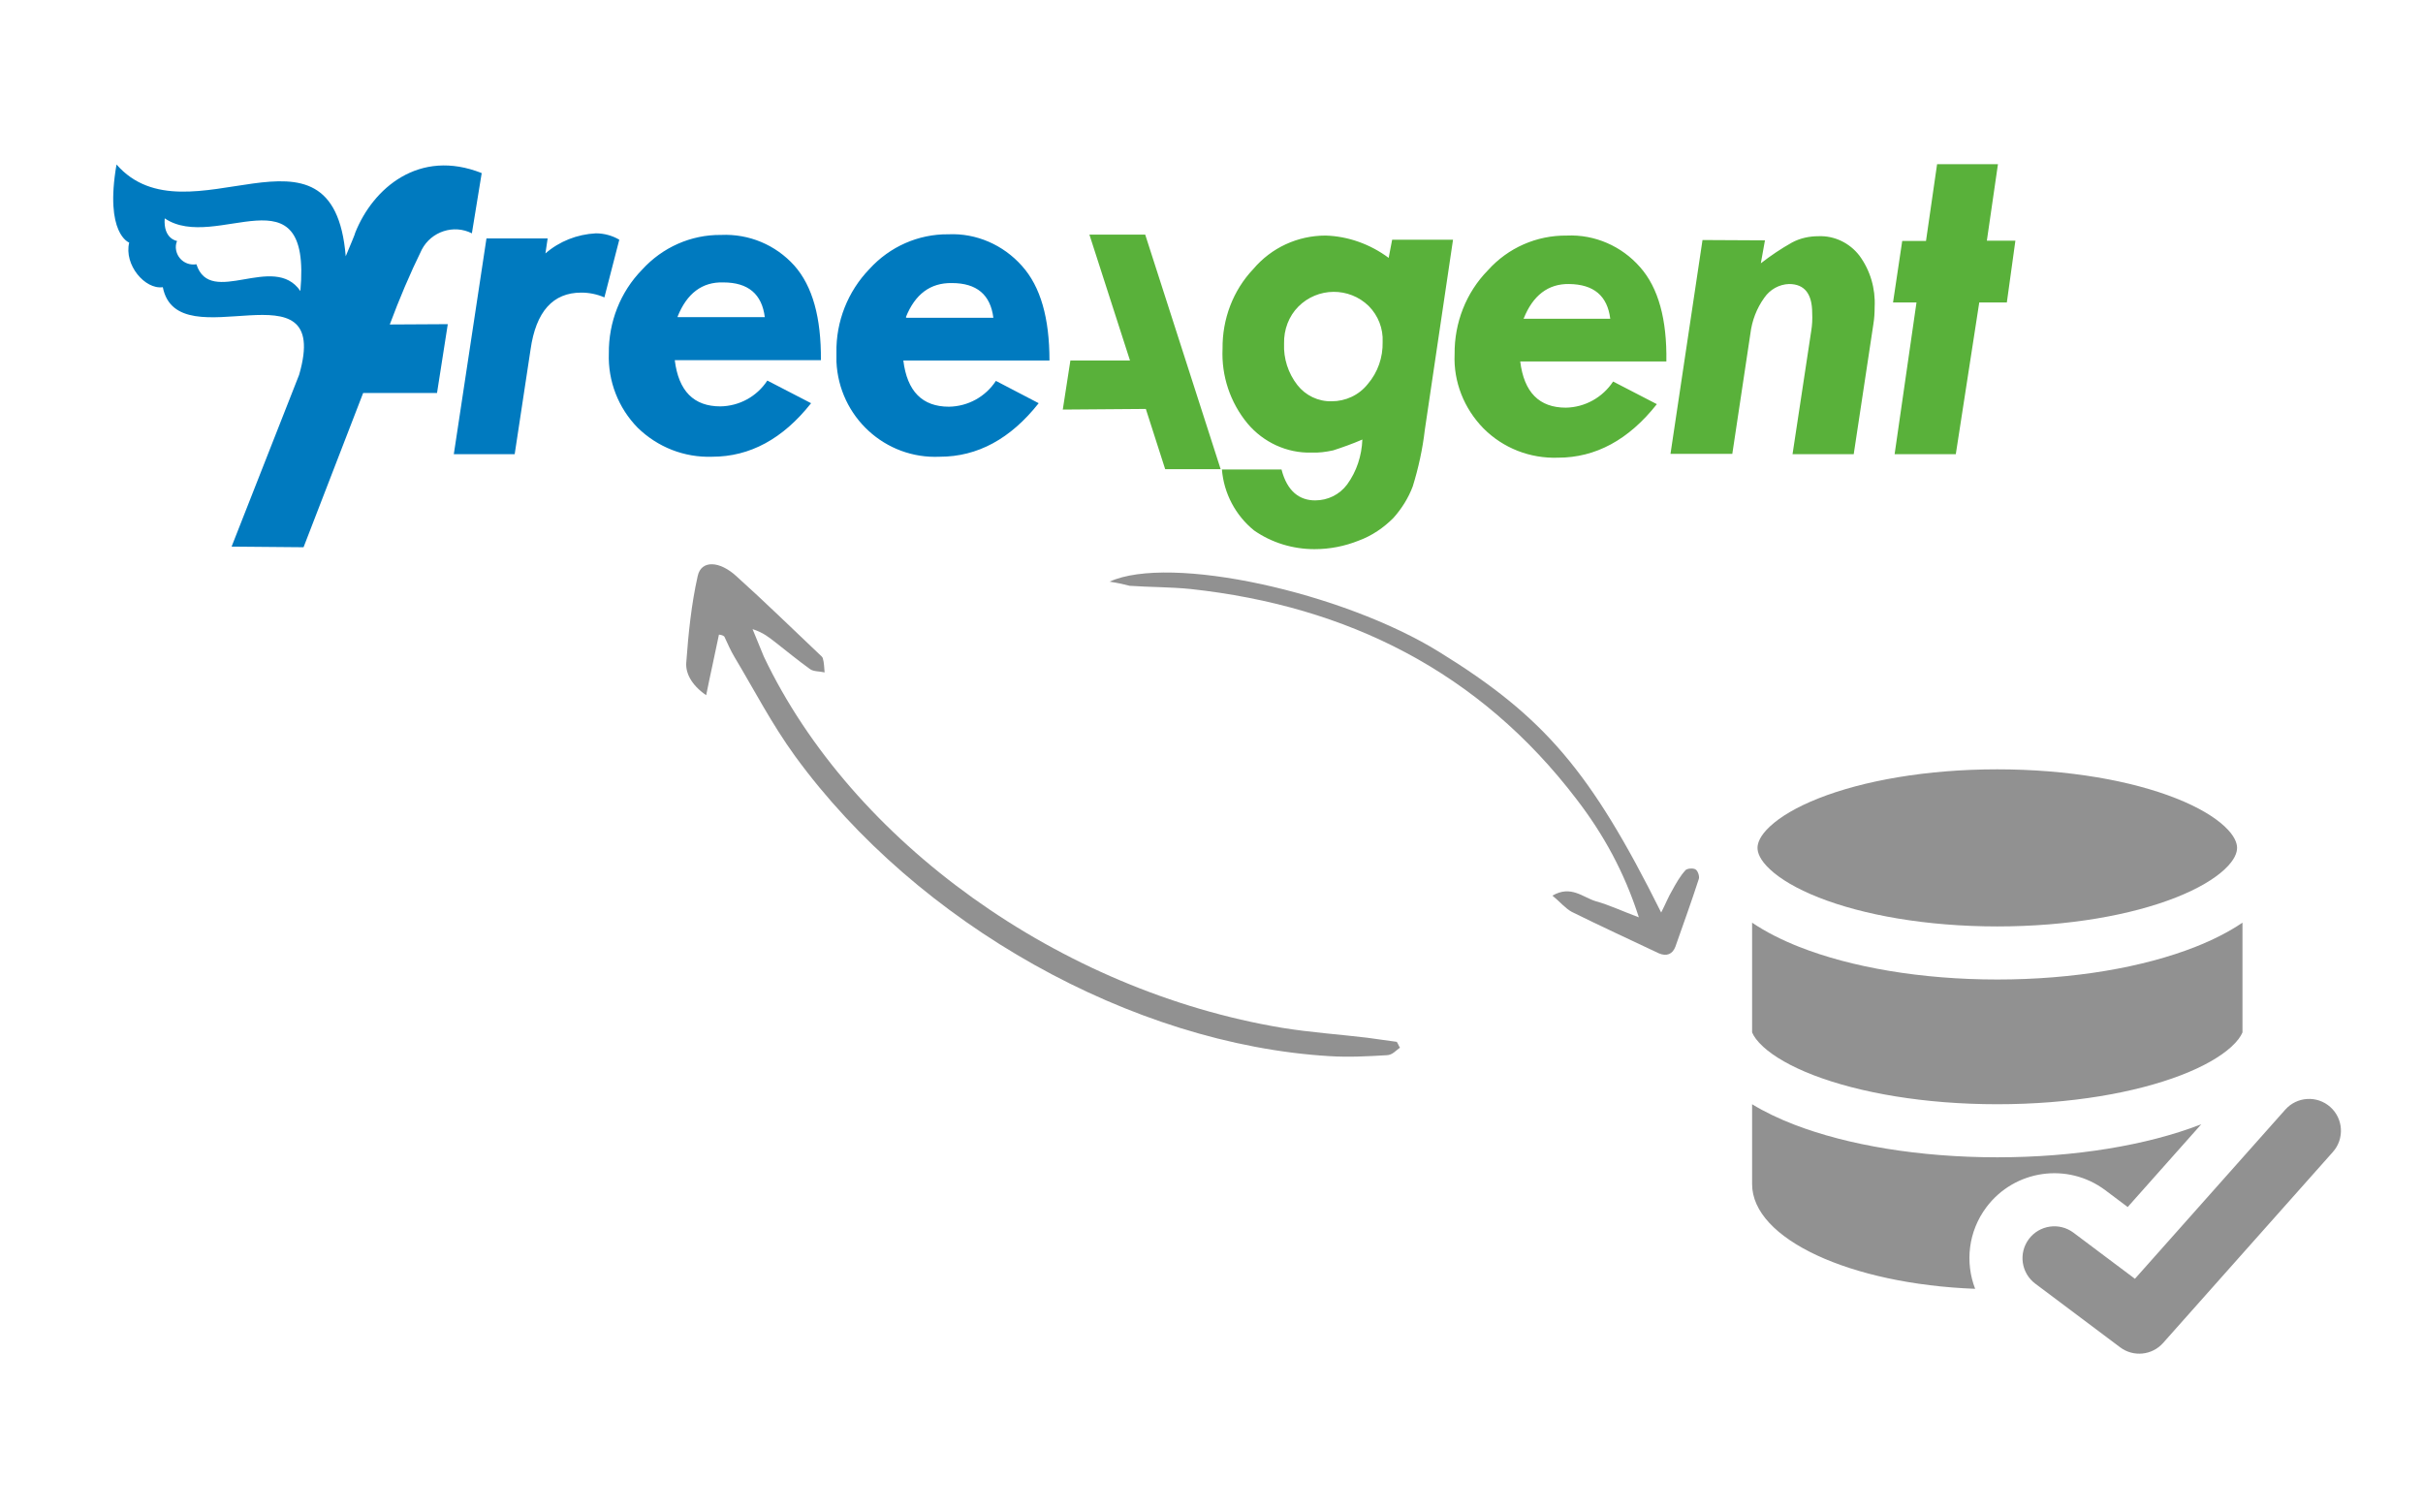 <svg width="428" height="267" viewBox="0 0 428 267" fill="none" xmlns="http://www.w3.org/2000/svg">
<rect width="428" height="267" fill="white"/>
<g clip-path="url(#clip0_145_258)">
<path d="M245.295 45.55L245.911 42.341H256.663L251.679 75.947C251.287 79.325 250.559 82.646 249.551 85.911C248.767 87.993 247.591 89.851 246.135 91.483C244.399 93.228 242.328 94.636 240.032 95.48C237.512 96.493 234.88 97 232.192 97C228.384 97 224.633 95.874 221.497 93.679C218.249 91.033 216.177 87.149 215.841 82.927H226.369C227.377 86.868 229.616 88.387 232.304 88.387C234.544 88.387 236.616 87.374 237.96 85.573C239.64 83.265 240.536 80.507 240.648 77.636C238.968 78.368 237.232 78.987 235.496 79.55C234.208 79.831 232.92 80 231.632 79.944C227.321 80.056 223.177 78.142 220.377 74.821C217.297 71.106 215.729 66.377 215.953 61.593C215.897 56.358 217.801 51.291 221.385 47.52C224.577 43.748 229.224 41.609 234.152 41.609C238.128 41.722 242.048 43.129 245.295 45.55ZM226.817 60.692C226.705 63.338 227.545 65.927 229.168 68.01C230.624 69.868 232.864 70.937 235.216 70.881C237.68 70.881 240.032 69.811 241.6 67.841C243.391 65.758 244.287 63.113 244.231 60.411C244.343 58.046 243.447 55.738 241.768 54.05C238.296 50.672 232.752 50.728 229.336 54.162C227.657 55.851 226.761 58.215 226.817 60.692ZM294.348 63.844H268.534C269.206 69.305 271.894 72.007 276.597 72.007C279.957 71.95 283.093 70.205 284.941 67.391L292.668 71.387C287.685 77.692 281.861 80.844 275.197 80.844C270.27 81.013 265.51 79.156 262.038 75.666C258.622 72.175 256.719 67.447 256.943 62.55C256.887 57.033 258.958 51.685 262.822 47.745C266.406 43.748 271.446 41.553 276.765 41.609C281.693 41.384 286.453 43.467 289.7 47.182C292.948 50.841 294.46 56.414 294.348 63.844ZM269.094 56.301H284.437C283.933 52.248 281.525 50.222 277.157 50.166C273.461 50.109 270.774 52.192 269.15 56.245L269.094 56.301ZM311.763 42.454L311.035 46.507C312.771 45.156 314.619 43.917 316.523 42.848C317.979 42.06 319.602 41.722 321.226 41.722C324.026 41.609 326.714 42.904 328.45 45.156C330.354 47.745 331.306 50.954 331.138 54.218C331.138 55.232 331.082 56.245 330.914 57.258L327.442 80.225H316.635L319.938 58.44C320.106 57.427 320.162 56.358 320.106 55.288C320.106 51.911 318.762 50.166 316.019 50.166C314.283 50.222 312.659 51.123 311.651 52.586C310.307 54.444 309.467 56.639 309.187 58.947L305.995 80.169H295.076L300.732 42.397L311.763 42.454ZM342.169 29H352.92L350.96 42.51H356L354.488 53.431H349.616L345.473 80.225H334.665L338.529 53.431H334.385L336.009 42.566H340.209L342.169 29ZM202.29 41.44H192.435L199.602 63.675H189.075L187.731 72.344L202.402 72.232L205.818 82.871H215.617L202.29 41.44Z" fill="#59B13A"/>
<path d="M109.392 42.341L106.761 52.53C105.473 51.967 104.073 51.685 102.673 51.685C97.689 51.685 94.665 55.007 93.713 61.762L90.914 80.225H80.162L85.93 42.116H96.737L96.345 44.762C98.809 42.623 101.945 41.384 105.249 41.215C106.705 41.215 108.16 41.609 109.392 42.341ZM145.006 63.619H119.192C119.864 69.079 122.552 71.781 127.255 71.781C130.615 71.725 133.695 70.036 135.543 67.222L143.27 71.219C138.286 77.523 132.463 80.675 125.799 80.675C120.872 80.844 116.168 78.987 112.64 75.553C109.224 72.063 107.377 67.334 107.545 62.437C107.489 56.92 109.56 51.573 113.424 47.632C117.008 43.692 122.048 41.44 127.367 41.497C132.295 41.272 136.999 43.242 140.302 46.901C143.55 50.56 145.062 56.133 145.006 63.619ZM119.696 56.02H135.095C134.591 51.967 132.183 49.884 127.759 49.884C124.007 49.772 121.32 51.854 119.696 55.907V56.02ZM185.379 63.675H159.565C160.237 69.136 162.925 71.838 167.629 71.838C170.988 71.781 174.068 70.093 175.916 67.278L183.475 71.219C178.492 77.523 172.668 80.675 166.005 80.675C156.373 81.126 148.198 73.639 147.75 63.901C147.75 63.394 147.75 62.831 147.75 62.325C147.638 56.808 149.766 51.46 153.573 47.52C157.157 43.58 162.197 41.328 167.517 41.384C172.444 41.159 177.204 43.242 180.508 46.957C183.811 50.616 185.379 56.189 185.379 63.675ZM160.125 56.132H175.468C174.964 52.08 172.556 49.997 168.132 49.997C164.325 49.94 161.637 51.967 160.013 56.02L160.125 56.132ZM62.748 41.103C62.748 41.272 62.075 42.848 61.068 45.268C58.828 18.248 33.126 43.411 20.582 29.056C18.454 41.328 22.822 42.848 22.822 42.848C21.87 46.788 25.622 51.179 28.758 50.728C31.39 63.957 58.828 45.606 52.836 66.209L40.909 96.55L53.62 96.662L64.147 69.417H77.195L79.098 57.258L68.851 57.315C70.531 52.811 72.379 48.42 74.507 44.086C76.187 40.877 80.162 39.583 83.354 41.215L85.09 30.576C74.059 26.185 65.883 33.222 62.748 41.103ZM53.06 51.404C48.356 44.536 37.157 54.387 34.693 46.675C33.014 46.957 31.446 45.887 31.11 44.199C30.998 43.636 31.054 43.073 31.278 42.566C31.278 42.566 28.814 42.228 29.094 38.569C38.165 44.705 55.076 29.225 53.06 51.404Z" fill="#007ABF"/>
</g>
<g clip-path="url(#clip1_145_258)">
<path fill-rule="evenodd" clip-rule="evenodd" d="M310.447 149.766C310.447 148.932 310.857 147.645 312.654 145.968C314.459 144.285 317.325 142.553 321.259 141.001C329.099 137.908 340.25 135.891 352.803 135.891C365.357 135.891 376.507 137.908 384.347 141.001C388.281 142.553 391.147 144.285 392.952 145.968C394.749 147.645 395.158 148.932 395.158 149.766C395.158 150.6 394.749 151.887 392.952 153.563C391.147 155.247 388.281 156.979 384.347 158.531C376.507 161.624 365.357 163.64 352.803 163.64C340.25 163.64 329.099 161.624 321.259 158.531C317.325 156.979 314.459 155.247 312.654 153.563C310.857 151.887 310.447 150.6 310.447 149.766ZM396.113 162.975C393.692 164.614 390.866 166.037 387.788 167.252C378.602 170.876 366.231 173.015 352.803 173.015C339.375 173.015 327.005 170.876 317.818 167.252C314.74 166.037 311.914 164.614 309.493 162.975V182.358C309.788 183.056 310.377 183.917 311.488 184.926C313.351 186.62 316.308 188.361 320.36 189.92C328.432 193.025 339.901 195.046 352.803 195.046C365.705 195.046 377.174 193.025 385.246 189.92C389.298 188.361 392.255 186.62 394.118 184.926C395.229 183.916 395.818 183.055 396.113 182.357V162.975ZM309.493 209.164V195.048C311.731 196.415 314.265 197.62 316.994 198.67C326.388 202.284 339.05 204.421 352.803 204.421C366.556 204.421 379.217 202.284 388.612 198.67L388.833 198.584L375.839 213.203L371.881 210.233C365.254 205.263 355.852 206.606 350.881 213.233C347.66 217.528 347.09 222.988 348.892 227.651C326.804 226.804 309.493 218.846 309.493 209.164ZM412.085 203.471C414.149 201.149 413.94 197.593 411.618 195.529C409.296 193.465 405.741 193.675 403.677 195.996L377.115 225.878L366.256 217.733C363.771 215.87 360.245 216.374 358.381 218.858C356.517 221.344 357.021 224.87 359.506 226.733L374.506 237.983C376.846 239.739 380.142 239.407 382.085 237.221L412.085 203.471Z" fill="#919191"/>
</g>
<g clip-path="url(#clip2_145_258)">
<path d="M126.995 112.097C126.286 115.59 125.512 118.944 124.739 122.799C122.036 120.939 121.094 118.795 121.22 117.067C121.598 111.883 122.128 106.687 123.247 101.73C123.87 98.889 127.112 99.061 130.057 101.761C135.03 106.233 139.764 110.866 144.65 115.488C144.933 115.752 145.326 116.078 145.348 116.291C145.59 117.131 145.57 117.92 145.659 118.772C144.767 118.557 143.701 118.641 143.09 118.189C140.932 116.643 138.97 115.01 136.964 113.451C135.852 112.609 134.892 111.755 132.932 111.124C133.611 112.716 134.246 114.383 134.925 115.976C150.548 148.804 187.28 175.014 226.506 181.555C231.556 182.37 236.452 182.696 241.48 183.297C243.243 183.515 244.963 183.808 246.726 184.025C246.966 184.364 247.054 184.715 247.294 185.054C246.577 185.54 245.949 186.378 244.926 186.387C241.619 186.579 238.313 186.771 234.809 186.549C199.99 184.453 162.096 163.275 140.455 133.574C136.327 127.89 133.244 121.908 129.769 116.1C129.026 114.871 128.544 113.692 127.953 112.451C127.778 112.25 127.408 112.136 126.995 112.097Z" fill="#919191"/>
</g>
<path d="M196 102.739C206.659 97.874 237.195 104.59 254.279 115.19C272.769 126.605 280.992 136.206 293.43 161.185C294.202 159.688 294.702 158.395 295.348 157.326C296.031 156.075 296.766 154.76 297.712 153.721C297.971 153.4 299.03 153.3 299.476 153.554C299.923 153.808 300.218 154.788 300.091 155.216C298.789 159.254 297.355 163.186 295.936 167.235C295.436 168.528 294.42 168.98 293.042 168.399C287.936 165.976 282.778 163.618 277.658 161.078C276.515 160.474 275.538 159.262 274.222 158.2C277.502 156.288 279.612 158.52 281.893 159.194C284.291 159.856 286.562 160.946 289.487 162.033C286.926 154.031 283.211 147.325 278.494 141.188C261.289 118.618 238.025 107.062 210.369 104.047C206.757 103.677 203.135 103.724 199.537 103.472C198.554 103.209 197.637 102.999 196 102.739Z" fill="#919191"/>
<defs>
<clipPath id="clip0_145_258">
<rect width="336" height="68" fill="white" transform="translate(20 29)"/>
</clipPath>
<clipPath id="clip1_145_258">
<rect width="105" height="105" fill="white" transform="translate(309 135)"/>
</clipPath>
<clipPath id="clip2_145_258">
<rect width="149.249" height="33.397" fill="white" transform="translate(124.922 98.51) rotate(30)"/>
</clipPath>
</defs>
</svg>

